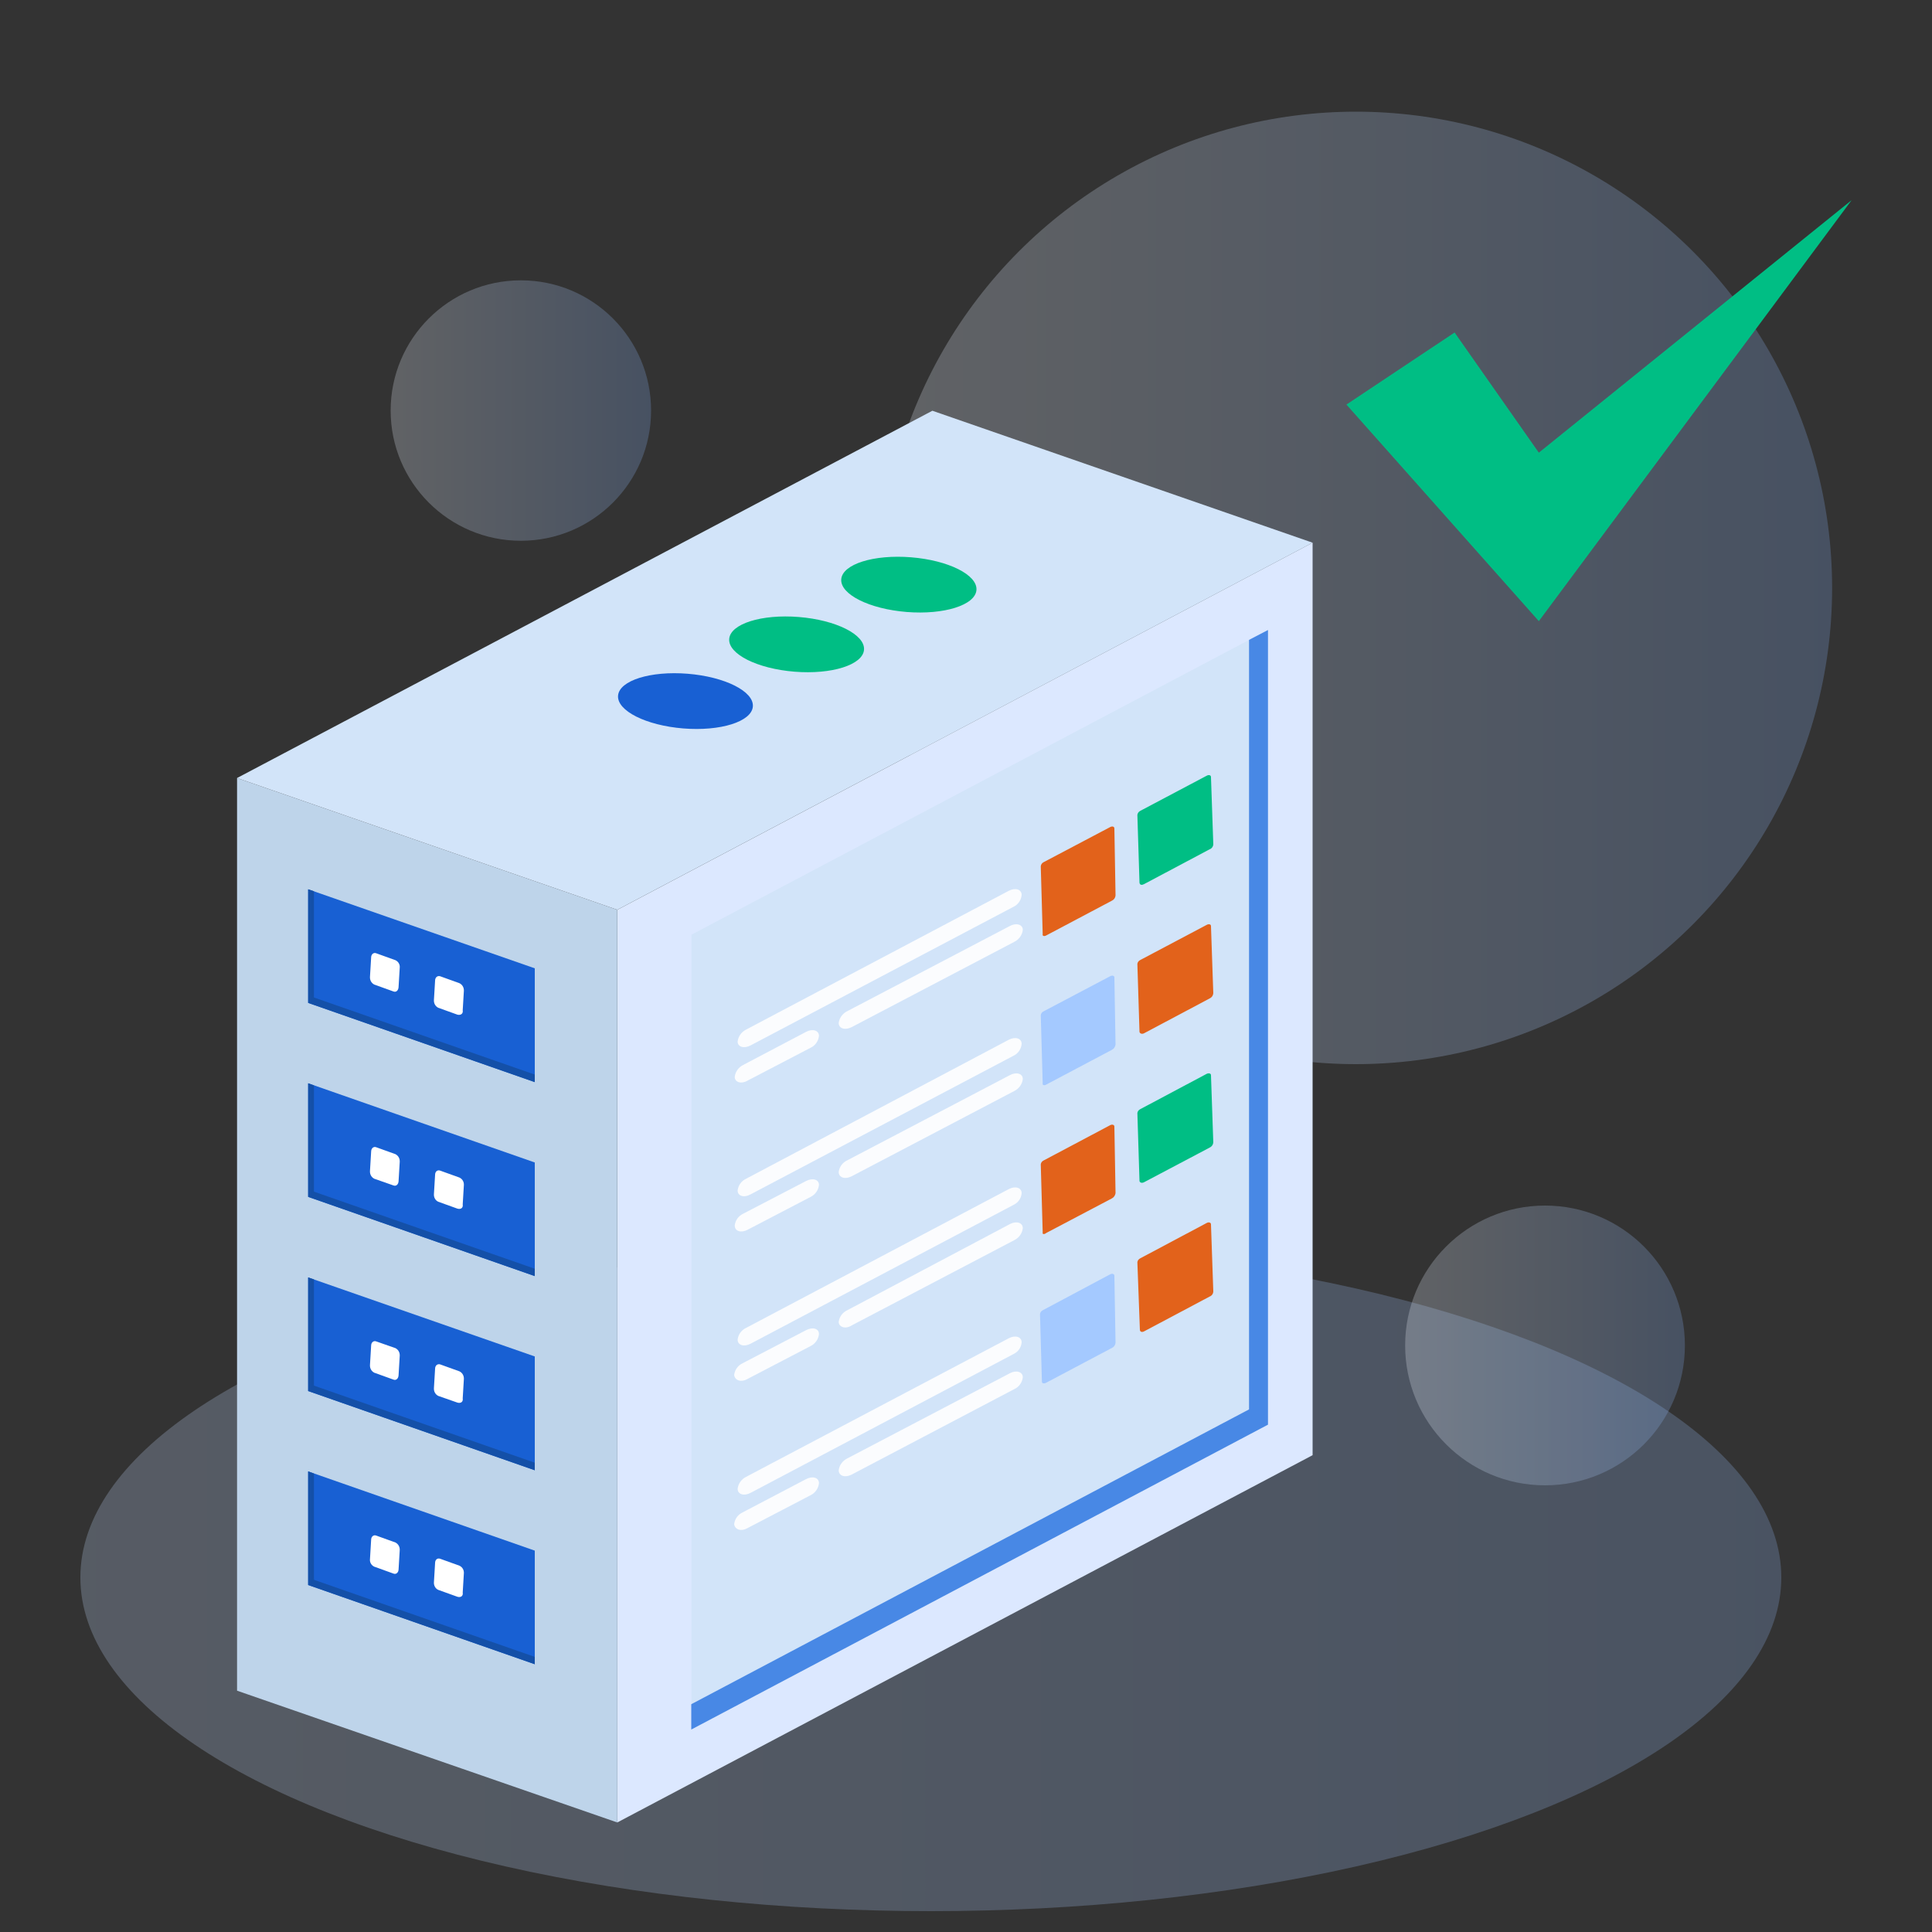 <?xml version="1.0" encoding="UTF-8"?>
<svg id="Layer_1" data-name="Layer 1" xmlns="http://www.w3.org/2000/svg" xmlns:xlink="http://www.w3.org/1999/xlink" viewBox="0 0 100 100">
  <rect x="0" y="0" width="100" height="100" fill="#333333" stroke="none"/>
  <defs>
    <style>
      .cls-1 {
        fill: url(#linear-gradient-2);
      }

      .cls-1, .cls-2, .cls-3, .cls-4 {
        opacity: .25;
      }

      .cls-1, .cls-2, .cls-3, .cls-4, .cls-5, .cls-6 {
        isolation: isolate;
      }

      .cls-2 {
        fill: url(#linear-gradient-3);
      }

      .cls-3 {
        fill: url(#linear-gradient-4);
      }

      .cls-4 {
        fill: url(#linear-gradient);
      }

      .cls-7 {
        fill: #00be84;
      }

      .cls-8, .cls-5 {
        fill: #fff;
      }

      .cls-9 {
        fill: #a4c9ff;
      }

      .cls-10 {
        fill: #bed4ea;
      }

      .cls-11 {
        fill: #dce8ff;
      }

      .cls-12 {
        fill: #d2e4f9;
      }

      .cls-13 {
        fill: #1450a8;
      }

      .cls-14 {
        fill: #1860d3;
      }

      .cls-15 {
        fill: #4888e5;
      }

      .cls-5 {
        opacity: .9;
      }

      .cls-6 {
        fill: #e2621b;
      }
    </style>
    <linearGradient id="linear-gradient" x1="-70.19" y1="-1506.5" x2="114.98" y2="-1506.5" gradientTransform="translate(0 -1424.85) scale(1 -1)" gradientUnits="userSpaceOnUse">
      <stop offset="0" stop-color="#ebf2fc"/>
      <stop offset="1" stop-color="#84adef"/>
    </linearGradient>
    <linearGradient id="linear-gradient-2" x1="45.53" y1="-1455.28" x2="94.83" y2="-1455.28" xlink:href="#linear-gradient"/>
    <linearGradient id="linear-gradient-3" x1="72.73" y1="-1494.49" x2="87.21" y2="-1494.49" xlink:href="#linear-gradient"/>
    <linearGradient id="linear-gradient-4" x1="20.22" y1="-1446.1" x2="33.7" y2="-1446.1" xlink:href="#linear-gradient"/>
  </defs>
  <ellipse class="cls-4" cx="48.18" cy="81.65" rx="44.02" ry="17.27"/>
  <circle class="cls-1" cx="70.18" cy="30.43" r="24.65"/>
  <polygon class="cls-11" points="67.94 75.32 31.95 94.33 31.95 47.09 67.94 28.09 67.94 75.32"/>
  <polygon class="cls-12" points="65.64 73.74 35.79 89.52 35.79 48.38 65.64 32.6 65.64 73.74"/>
  <polygon class="cls-15" points="65.63 32.61 65.63 73.74 35.78 89.52 35.78 88.21 64.65 72.95 64.65 33.12 65.63 32.61"/>
  <polygon class="cls-10" points="12.27 87.51 31.95 94.33 31.95 47.09 12.27 40.27 12.27 87.51"/>
  <polygon class="cls-12" points="12.27 40.27 31.95 47.09 67.94 28.09 48.26 21.26 12.27 40.27"/>
  <ellipse class="cls-7" cx="47.04" cy="30.26" rx="1.42" ry="3.51" transform="translate(13.13 74.74) rotate(-85.43)"/>
  <ellipse class="cls-7" cx="41.23" cy="33.36" rx="1.42" ry="3.5" transform="translate(4.66 71.76) rotate(-85.38)"/>
  <ellipse class="cls-14" cx="35.47" cy="36.29" rx="1.42" ry="3.5" transform="translate(-3.55 68.72) rotate(-85.38)"/>
  <path class="cls-7" d="M59.22,45.76l3.39-1.8c.11-.04,.19-.15,.19-.27l-.12-3.47c0-.1-.11-.13-.22-.07l-3.44,1.82c-.08,.04-.14,.12-.15,.21l.11,3.51c.02,.13,.13,.13,.24,.07Z"/>
  <path class="cls-6" d="M54.15,48.42l3.4-1.8c.11-.05,.18-.15,.19-.27l-.06-3.47c0-.1-.11-.13-.22-.07l-3.45,1.82c-.08,.04-.13,.12-.14,.21l.1,3.51c-.03,.09,.07,.13,.18,.07Z"/>
  <path class="cls-5" d="M38.85,54.11l13.6-7.17c.24-.11,.41-.35,.43-.62h0c0-.29-.33-.39-.67-.21l-13.59,7.18c-.24,.12-.41,.35-.44,.62h0c0,.28,.33,.38,.67,.2Z"/>
  <path class="cls-5" d="M44.09,53.16l8.41-4.41c.24-.12,.41-.35,.44-.62h0c0-.28-.34-.38-.67-.2l-8.42,4.41c-.24,.12-.41,.35-.44,.62h0c.01,.28,.34,.38,.68,.2Z"/>
  <path class="cls-5" d="M38.68,55.94l3.28-1.71c.24-.11,.4-.35,.43-.61h0c0-.29-.33-.39-.67-.21l-3.25,1.71c-.24,.12-.41,.35-.44,.62h0c0,.28,.34,.38,.65,.2Z"/>
  <path class="cls-6" d="M59.22,53.48l3.39-1.8c.11-.05,.18-.15,.19-.27l-.12-3.48c0-.09-.11-.12-.22-.06l-3.44,1.82c-.08,.04-.14,.11-.15,.2l.11,3.52c.02,.09,.13,.13,.24,.07Z"/>
  <path class="cls-9" d="M54.15,56.14l3.4-1.8c.1-.05,.17-.15,.19-.27l-.06-3.48c0-.09-.11-.12-.22-.06l-3.45,1.82c-.08,.04-.13,.11-.14,.2l.1,3.52c-.03,.09,.07,.13,.18,.07Z"/>
  <path class="cls-5" d="M38.85,61.82l13.6-7.17c.24-.11,.41-.35,.43-.62h0c0-.29-.33-.39-.67-.21l-13.59,7.19c-.24,.11-.41,.34-.44,.61h0c0,.29,.33,.39,.67,.2Z"/>
  <path class="cls-5" d="M44.09,60.88l8.41-4.41c.24-.12,.41-.35,.44-.62h0c0-.29-.34-.38-.67-.2l-8.42,4.41c-.24,.11-.41,.34-.44,.61h0c.01,.29,.34,.39,.68,.21Z"/>
  <path class="cls-5" d="M38.68,63.66l3.28-1.71c.24-.12,.4-.35,.43-.62h0c0-.28-.33-.38-.67-.2l-3.25,1.69c-.24,.11-.41,.34-.44,.61h0c0,.31,.34,.39,.65,.23Z"/>
  <path class="cls-7" d="M59.22,61.19l3.39-1.79c.11-.05,.18-.15,.19-.27l-.12-3.48c0-.09-.11-.12-.22-.07l-3.44,1.83c-.08,.04-.14,.11-.15,.2l.11,3.52c.02,.09,.13,.12,.24,.06Z"/>
  <path class="cls-6" d="M54.15,63.82l3.4-1.79c.1-.05,.17-.15,.19-.27l-.06-3.45c0-.09-.11-.13-.22-.07l-3.45,1.83c-.08,.04-.13,.11-.14,.2l.1,3.52c-.03,.09,.07,.12,.18,.03Z"/>
  <path class="cls-5" d="M38.85,69.55l13.6-7.18c.24-.11,.41-.34,.43-.61h0c0-.29-.33-.39-.67-.21l-13.59,7.18c-.24,.11-.41,.34-.44,.61h0c0,.29,.33,.39,.67,.21Z"/>
  <path class="cls-5" d="M44.09,68.6l8.41-4.41c.24-.12,.41-.35,.44-.62h0c0-.29-.34-.39-.67-.21l-8.42,4.46c-.24,.11-.41,.34-.44,.61h0c.01,.25,.34,.39,.68,.17Z"/>
  <path class="cls-5" d="M38.68,71.38l3.28-1.71c.24-.12,.4-.35,.43-.62h0c0-.29-.33-.38-.67-.2l-3.28,1.71c-.24,.11-.41,.34-.44,.61h0c.04,.29,.37,.39,.68,.21Z"/>
  <path class="cls-6" d="M59.22,68.91l3.39-1.8c.11-.04,.19-.15,.19-.27l-.12-3.47c0-.09-.11-.13-.22-.07l-3.44,1.83c-.08,.04-.14,.11-.15,.2l.13,3.49c0,.12,.11,.15,.22,.09Z"/>
  <path class="cls-9" d="M54.15,71.57l3.4-1.8c.11-.05,.18-.15,.19-.27l-.06-3.47c0-.09-.11-.13-.22-.07l-3.49,1.86c-.08,.04-.13,.11-.14,.2l.1,3.51c0,.07,.11,.1,.22,.04Z"/>
  <path class="cls-5" d="M38.85,77.27l13.6-7.18c.24-.11,.41-.34,.43-.61h0c0-.29-.33-.39-.67-.21l-13.59,7.17c-.24,.12-.41,.35-.44,.62h0c0,.29,.33,.39,.67,.21Z"/>
  <path class="cls-5" d="M44.09,76.32l8.41-4.42c.24-.11,.41-.34,.44-.61h0c0-.29-.34-.39-.67-.21l-8.42,4.41c-.24,.12-.41,.35-.44,.62h0c.01,.29,.34,.39,.68,.21Z"/>
  <path class="cls-5" d="M38.68,79.1l3.28-1.71c.24-.12,.4-.35,.43-.62h0c0-.29-.33-.39-.67-.21l-3.28,1.72c-.24,.11-.41,.34-.44,.61h0c.04,.29,.37,.39,.68,.21Z"/>
  <polygon class="cls-14" points="15.95 51.91 27.68 56.01 27.68 50.12 15.95 46.03 15.95 51.91"/>
  <path class="cls-8" d="M23.68,52.52l-1-.36c-.15-.08-.23-.23-.22-.4l.06-1c0-.17,.12-.27,.26-.23l1,.36c.15,.07,.24,.23,.23,.4l-.06,1c.03,.17-.09,.27-.27,.23Z"/>
  <path class="cls-8" d="M20.37,51.32l-1-.36c-.15-.08-.23-.23-.22-.4l.06-1c0-.17,.13-.27,.26-.22l1,.36c.15,.07,.24,.23,.22,.39l-.06,1c-.01,.18-.13,.28-.26,.23Z"/>
  <polygon class="cls-13" points="27.68 55.62 27.68 56.01 15.95 51.91 15.95 46.03 16.25 46.13 16.25 51.63 27.68 55.62"/>
  <polygon class="cls-14" points="15.95 61.95 27.68 66.05 27.68 60.17 15.95 56.07 15.95 61.95"/>
  <path class="cls-8" d="M23.68,62.56l-1-.36c-.15-.07-.23-.23-.22-.39l.06-1c0-.17,.12-.27,.26-.22l1,.36c.15,.07,.24,.22,.23,.39l-.06,1c.03,.17-.09,.27-.27,.22Z"/>
  <path class="cls-8" d="M20.37,61.36l-1-.35c-.15-.08-.23-.23-.22-.4l.06-1c0-.18,.13-.28,.26-.23l1,.36c.15,.08,.23,.23,.22,.4l-.06,1c-.01,.17-.13,.27-.26,.22Z"/>
  <polygon class="cls-13" points="27.68 65.67 27.68 66.05 15.95 61.95 15.95 56.07 16.25 56.18 16.25 61.68 27.68 65.67"/>
  <polygon class="cls-14" points="15.95 72 27.68 76.1 27.68 70.21 15.95 66.12 15.95 72"/>
  <path class="cls-8" d="M23.68,72.6l-1-.35c-.15-.08-.23-.23-.22-.4l.06-1c0-.17,.12-.27,.26-.23l1,.36c.15,.07,.24,.23,.23,.4l-.06,1c.03,.17-.09,.27-.27,.22Z"/>
  <path class="cls-8" d="M20.37,71.41l-1-.36c-.15-.08-.23-.23-.22-.4l.06-1c0-.17,.13-.27,.26-.22l1,.35c.15,.08,.23,.23,.22,.4l-.06,1c-.01,.18-.13,.28-.26,.23Z"/>
  <polygon class="cls-13" points="27.68 75.71 27.68 76.1 15.95 72 15.95 66.12 16.25 66.22 16.25 71.72 27.68 75.71"/>
  <polygon class="cls-14" points="15.95 82.04 27.68 86.14 27.68 80.26 15.95 76.16 15.95 82.04"/>
  <path class="cls-8" d="M23.68,82.65l-1-.36c-.15-.07-.23-.23-.22-.39l.06-1c0-.17,.12-.27,.26-.22l1,.36c.15,.07,.24,.22,.23,.39l-.06,1c.03,.17-.09,.27-.27,.22Z"/>
  <path class="cls-8" d="M20.37,81.45l-1-.36c-.15-.07-.24-.23-.22-.39l.06-1c0-.17,.13-.27,.26-.22l1,.36c.15,.08,.23,.23,.22,.4l-.06,1c-.01,.16-.13,.26-.26,.21Z"/>
  <polygon class="cls-13" points="27.68 85.76 27.68 86.14 15.95 82.04 15.95 76.16 16.25 76.27 16.25 81.77 27.68 85.76"/>
  <polygon class="cls-7" points="69.69 20.94 75.29 17.21 79.65 23.43 95.84 10.36 79.65 32.15 69.69 20.94"/>
  <circle class="cls-2" cx="79.97" cy="69.64" r="7.24"/>
  <circle class="cls-3" cx="26.96" cy="21.25" r="6.74"/>
</svg>